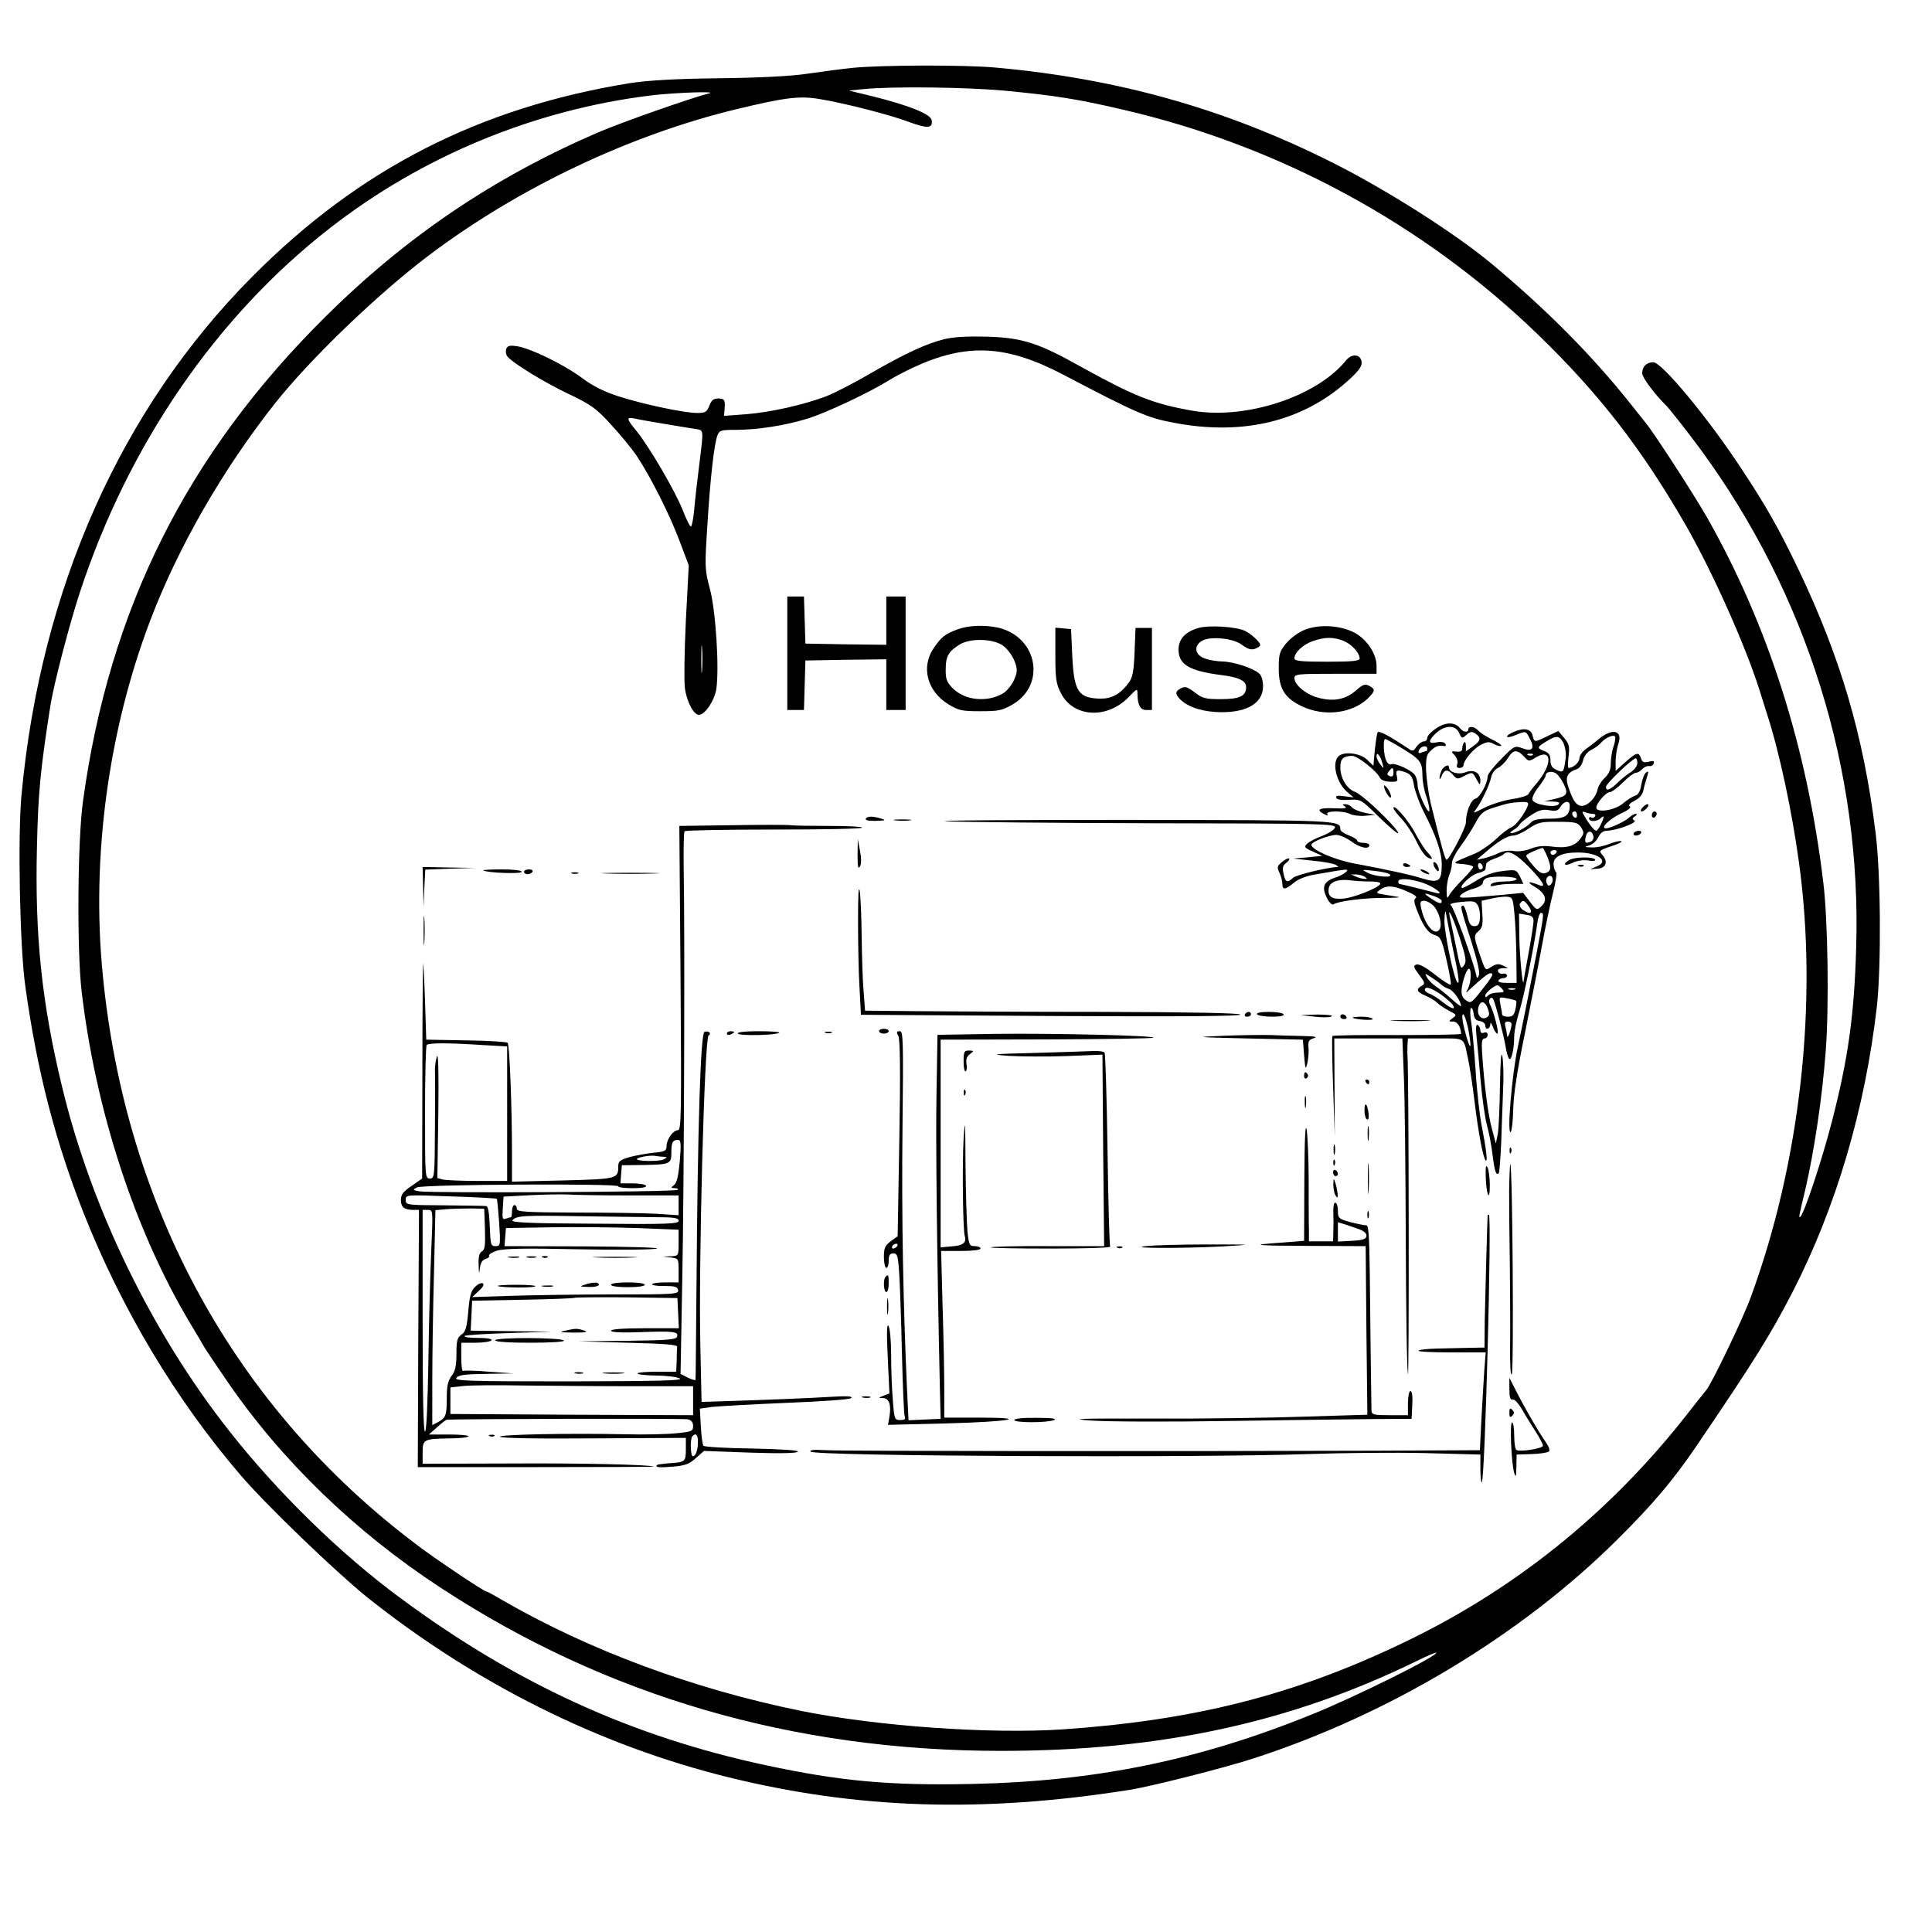 <?xml version="1.0" standalone="no"?>
<!DOCTYPE svg PUBLIC "-//W3C//DTD SVG 20010904//EN"
 "http://www.w3.org/TR/2001/REC-SVG-20010904/DTD/svg10.dtd">
<svg version="1.0" xmlns="http://www.w3.org/2000/svg"
 width="800pt" height="800pt" viewBox="0 0 800 800"
 preserveAspectRatio="xMidYMid meet">

<g transform="translate(0,800) scale(0.1,-0.1)"
fill="#000000" stroke="none">
<path d="M3530 7719 c-47 -5 -130 -16 -185 -24 -65 -10 -194 -17 -365 -19
-186 -2 -297 -9 -370 -20 -624 -101 -1122 -355 -1565 -801 -544 -547 -877
-1293 -956 -2147 -16 -171 -7 -633 16 -793 48 -347 123 -638 242 -940 157
-396 381 -771 649 -1083 105 -123 390 -397 522 -504 447 -357 962 -615 1497
-747 535 -132 1053 -149 1665 -52 87 14 384 89 505 128 565 182 1111 510 1511
907 148 147 230 244 327 386 239 352 307 461 397 635 182 353 303 761 352
1190 18 166 16 551 -6 720 -50 400 -144 720 -318 1085 -82 171 -133 262 -241
425 -138 209 -326 435 -361 435 -28 0 -46 -18 -46 -46 0 -17 52 -87 100 -134
15 -15 93 -115 141 -180 441 -601 668 -1329 645 -2065 -8 -281 -34 -463 -101
-721 -40 -155 -113 -376 -130 -392 -8 -8 -7 -1 21 115 36 155 70 382 84 572
14 179 9 543 -10 696 -67 560 -229 1068 -483 1515 -54 94 -215 343 -251 387
-8 10 -36 45 -62 78 -161 203 -353 396 -579 584 -153 127 -435 306 -660 419
-441 221 -883 346 -1390 392 -129 12 -473 11 -595 -1z m625 -94 c211 -20 308
-35 499 -80 646 -150 1243 -474 1715 -931 254 -246 429 -472 611 -788 110
-192 243 -489 304 -678 7 -24 23 -72 34 -108 51 -158 102 -399 131 -610 80
-579 6 -1243 -200 -1803 -33 -90 -159 -352 -183 -382 -9 -11 -48 -60 -87 -110
-320 -406 -714 -722 -1176 -941 -448 -214 -861 -318 -1403 -355 -302 -20 -769
13 -1085 77 -446 91 -877 251 -1238 460 -32 19 -60 34 -63 34 -10 0 -209 133
-289 194 -751 565 -1207 1394 -1300 2365 -47 483 24 1005 196 1459 116 306
302 629 518 902 145 183 423 451 636 612 371 280 832 499 1275 606 200 48 259
56 343 42 104 -17 291 -65 371 -95 76 -28 99 -27 94 7 -4 26 -95 62 -248 100
l-95 23 60 6 c121 12 424 8 580 -6z m-1220 -12 c-72 -18 -360 -119 -460 -162
-433 -187 -795 -432 -1131 -766 -571 -567 -891 -1207 -1000 -2000 -23 -161
-26 -620 -6 -790 58 -493 220 -990 448 -1372 26 -43 52 -87 58 -98 6 -11 49
-75 95 -142 224 -328 530 -625 885 -857 686 -450 1462 -676 2321 -676 658 0
1197 116 1719 371 44 22 81 37 83 36 11 -12 -340 -186 -517 -257 -467 -189
-893 -276 -1405 -287 -343 -7 -543 11 -856 78 -555 119 -1035 339 -1514 694
-248 183 -507 437 -706 690 -321 407 -572 925 -692 1425 -84 348 -113 623
-104 993 5 225 14 319 56 587 14 88 78 334 122 468 200 609 563 1139 1032
1505 385 301 851 493 1334 552 102 12 281 18 238 8z"/>
<path d="M3908 6595 c-75 -19 -157 -57 -307 -143 -68 -40 -149 -81 -180 -93
-95 -36 -231 -66 -329 -74 l-94 -7 2 23 c4 43 0 49 -26 49 -19 0 -28 -7 -37
-30 -10 -26 -16 -30 -50 -30 -54 0 -224 36 -326 69 -59 19 -106 42 -151 76
-76 56 -209 121 -267 131 -33 5 -41 3 -47 -11 -3 -10 -1 -24 5 -31 23 -28 150
-106 253 -155 94 -45 114 -59 176 -127 39 -42 88 -102 108 -132 57 -86 137
-245 177 -353 l37 -98 -12 -229 c-6 -125 -8 -251 -4 -279 7 -55 36 -111 58
-111 25 0 64 58 72 106 13 86 -2 322 -26 414 -22 81 -22 91 -11 265 12 194 28
337 42 373 8 20 15 22 73 22 93 0 208 18 301 47 78 24 257 109 334 157 20 13
66 37 102 54 219 102 384 95 619 -28 305 -160 351 -180 458 -200 293 -57 546
7 735 184 35 33 48 52 45 68 -4 32 -41 35 -64 6 -122 -151 -419 -248 -640
-208 -159 28 -239 60 -461 183 -175 98 -242 119 -388 123 -81 2 -138 -1 -177
-11z m-1158 -350 c52 -9 110 -18 128 -21 37 -6 36 3 18 -144 -8 -63 -18 -148
-21 -187 -4 -40 -10 -73 -14 -73 -5 0 -20 32 -35 70 -32 80 -137 259 -190 325
-43 52 -44 59 -8 52 15 -4 70 -13 122 -22z m157 -1022 c-2 -27 -3 -5 -3 47 0
52 1 74 3 48 2 -27 2 -69 0 -95z"/>
<path d="M3260 5295 l0 -235 35 0 34 0 3 103 3 102 168 3 167 2 0 -105 0 -105
40 0 40 0 0 235 0 235 -40 0 -40 0 0 -100 0 -100 -167 2 -168 3 -3 98 -3 97
-34 0 -35 0 0 -235z"/>
<path d="M3965 5394 c-51 -19 -67 -31 -99 -78 -53 -78 -27 -177 59 -231 44
-27 56 -30 134 -30 76 0 91 3 134 28 140 82 103 280 -60 318 -55 12 -122 10
-168 -7z m183 -64 c32 -20 62 -71 62 -106 0 -30 -30 -80 -58 -96 -67 -38 -159
-28 -209 24 -23 24 -28 38 -27 78 0 53 12 73 59 102 42 25 130 24 173 -2z"/>
<path d="M4960 5399 c-53 -16 -80 -46 -80 -89 0 -61 44 -88 175 -105 75 -9
105 -24 105 -50 0 -37 -26 -50 -105 -50 -63 0 -76 3 -108 28 -30 23 -40 26
-57 17 -24 -13 -25 -23 -4 -45 30 -30 79 -48 144 -53 124 -8 200 32 200 106 0
24 -6 45 -17 54 -25 22 -106 48 -151 49 -20 0 -53 5 -72 12 -44 15 -49 54 -10
75 35 18 126 9 161 -17 31 -23 46 -25 69 -11 12 7 11 12 -5 30 -11 12 -33 29
-48 37 -36 18 -152 26 -197 12z"/>
<path d="M5400 5391 c-25 -10 -58 -35 -75 -56 -27 -33 -30 -44 -30 -103 0 -84
25 -124 99 -158 91 -42 204 -28 269 33 32 32 33 39 7 53 -18 9 -27 6 -55 -19
-43 -37 -91 -47 -153 -31 -51 12 -102 53 -102 82 0 17 13 18 170 18 l170 0 0
33 c0 49 -39 108 -89 136 -59 32 -150 38 -211 12z m164 -45 c34 -14 66 -50 66
-73 0 -10 -32 -13 -135 -13 -109 0 -135 3 -135 14 0 24 34 56 75 71 51 18 87
18 129 1z"/>
<path d="M4370 5288 c0 -98 3 -120 23 -158 51 -102 194 -109 283 -14 32 33 34
34 34 12 0 -47 12 -68 36 -68 l24 0 0 170 0 170 -34 0 -34 0 -4 -100 c-3 -80
-8 -105 -24 -127 -35 -47 -69 -66 -117 -66 -92 2 -110 29 -117 178 l-5 110
-32 3 -33 3 0 -113z"/>
<path d="M5947 4984 c-20 -13 -37 -31 -37 -39 0 -8 -6 -15 -14 -15 -8 0 -22
-10 -30 -21 -15 -22 -15 -22 -43 -3 -69 46 -112 69 -118 62 -3 -3 -8 -35 -12
-72 l-6 -67 -27 26 c-29 27 -96 35 -118 13 -28 -28 -8 -109 36 -147 l27 -23
-38 5 c-27 4 -37 2 -34 -6 2 -8 21 -11 53 -9 48 3 50 2 121 -68 71 -69 104
-92 68 -47 -46 54 -140 140 -164 148 -34 12 -61 57 -61 102 0 35 12 47 50 47
21 0 101 -63 113 -89 5 -11 21 -17 43 -18 31 -1 33 1 28 23 -7 26 1 29 39 15
19 -8 27 -20 32 -53 4 -24 22 -73 40 -109 52 -100 75 -169 75 -219 0 -70 -13
-78 -82 -57 -47 15 -144 36 -283 62 -82 16 -174 56 -175 77 0 12 72 40 102 41
15 0 42 -12 62 -26 35 -27 76 -36 76 -17 0 6 -11 10 -25 10 -14 0 -25 4 -25 9
0 5 -16 15 -35 22 -19 7 -35 18 -35 25 0 38 -4 38 -888 39 -471 0 -805 -2
-742 -6 63 -3 452 -7 863 -8 681 -1 748 -2 745 -17 -2 -9 -25 -24 -52 -35 -28
-10 -56 -25 -64 -33 -13 -13 -10 -17 24 -32 l39 -18 -60 -6 -60 -5 81 -9 c44
-4 87 -12 95 -17 8 -5 12 -9 9 -9 -42 -1 -174 -33 -186 -45 -23 -22 -32 -19
-39 17 -6 24 -3 35 11 45 9 7 15 15 12 18 -3 3 -16 -3 -29 -14 -21 -17 -22
-22 -11 -45 7 -15 12 -36 12 -46 0 -26 12 -25 48 5 18 15 51 28 88 34 144 25
140 24 127 10 -7 -7 -27 -18 -45 -23 -46 -16 -56 -38 -35 -81 9 -20 22 -33 28
-30 21 14 127 27 209 27 47 0 74 2 60 4 -14 2 -41 7 -60 10 -33 5 -34 7 -15
20 26 19 55 18 111 -7 31 -13 44 -23 36 -28 -9 -6 -7 -20 10 -62 25 -61 43
-84 75 -93 18 -6 25 -23 43 -102 12 -53 20 -98 17 -101 -3 -3 -33 16 -66 42
-38 30 -66 45 -76 41 -14 -5 -12 -11 11 -42 25 -33 26 -37 11 -46 -25 -14 -21
-26 16 -41 18 -8 40 -21 48 -29 8 -9 30 -23 49 -33 32 -17 33 -18 15 -31 -18
-14 -18 -14 2 -14 18 0 32 -22 33 -51 0 -3 -119 -5 -264 -5 -145 1 -266 -1
-269 -4 -2 -3 -1 -97 3 -210 l7 -205 -1 203 -1 202 141 0 141 0 6 -157 c4 -87
7 -387 8 -668 1 -280 4 -535 9 -565 5 -42 4 1250 -2 1320 -1 8 0 27 0 43 l2
27 114 0 c128 0 115 8 135 -85 6 -27 18 -104 26 -170 16 -133 36 -240 47 -250
9 -9 2 49 -17 145 -8 41 -20 145 -25 230 -6 85 -14 177 -19 203 -4 26 -4 50 0
53 4 2 9 -8 11 -23 2 -20 9 -29 26 -31 12 -2 22 -10 22 -18 0 -20 20 -17 21 4
0 11 4 7 11 -10 5 -16 14 -28 18 -28 9 0 -14 90 -31 122 -9 17 5 36 14 21 8
-13 45 -155 52 -200 4 -24 10 -45 15 -48 9 -6 20 44 20 94 0 20 9 64 20 99 20
62 62 271 75 365 3 26 10 47 16 47 13 0 12 -8 -16 -155 -14 -71 -32 -164 -40
-205 -8 -41 -26 -129 -40 -195 -25 -117 -46 -368 -29 -352 4 4 9 47 10 95 1
58 17 163 48 312 25 124 57 288 71 365 14 77 35 176 46 219 11 44 17 82 12 85
-4 3 -9 17 -10 31 -2 33 34 50 101 50 83 0 131 -36 79 -57 l-28 -12 30 2 c35
2 45 29 20 57 -15 17 -14 19 37 36 29 9 48 19 41 21 -6 2 -28 -3 -48 -11 -21
-9 -54 -16 -74 -15 -31 1 -33 2 -11 8 14 4 31 19 38 34 8 17 21 27 34 27 38 0
129 33 116 42 -10 6 -10 10 2 18 9 6 10 10 3 10 -6 0 -18 -7 -27 -15 -16 -16
-78 -45 -96 -45 -25 0 12 37 59 60 31 14 47 26 40 31 -8 4 -1 13 19 23 20 10
34 26 37 44 3 15 10 40 15 55 7 23 6 26 -4 18 -8 -6 -16 -29 -20 -51 -4 -27
-12 -41 -26 -45 -11 -4 -34 -18 -51 -33 -34 -28 -109 -39 -109 -16 0 18 40 64
56 64 8 0 32 18 54 40 22 22 46 40 53 40 8 0 20 7 27 15 7 8 19 14 28 13 8 -2
17 3 20 11 3 10 -2 12 -21 7 -20 -5 -27 -2 -32 14 -9 28 -19 25 -65 -16 l-40
-36 0 39 c0 22 5 55 11 72 20 58 -25 68 -83 19 -15 -13 -39 -31 -53 -41 -14
-10 -25 -27 -25 -37 0 -17 -26 -40 -45 -40 -3 0 -3 21 0 48 5 40 3 51 -18 76
l-24 29 -45 -21 c-55 -27 -55 -27 -62 3 -7 28 -37 33 -81 13 -38 -17 -30 -29
10 -12 45 18 42 19 61 -17 20 -39 8 -53 -33 -37 -31 11 -33 10 -87 -45 -31
-31 -56 -63 -56 -71 0 -29 -32 -88 -50 -93 -20 -5 -40 -56 -40 -99 0 -21 -69
-154 -80 -154 -6 0 -20 49 -66 235 -9 39 -17 99 -19 134 -1 52 2 67 19 82 20
19 30 23 55 20 7 -2 10 2 6 9 -4 7 -19 10 -36 6 -36 -7 -37 6 -2 39 37 33 80
34 95 0 11 -24 12 -24 30 -8 14 13 23 15 35 7 27 -17 26 -31 -7 -54 l-30 -21
0 22 c0 12 -3 19 -7 15 -4 -4 -8 -15 -8 -24 0 -12 -7 -16 -24 -14 -23 2 -24 1
-7 -16 9 -11 14 -26 10 -36 -4 -11 -1 -16 10 -16 9 0 16 5 16 11 0 20 41 69
72 85 26 13 35 14 54 3 13 -7 26 -10 30 -7 3 3 -15 15 -40 27 -24 12 -50 29
-56 37 -14 16 -40 19 -40 4 0 -15 -21 -12 -34 4 -21 27 -60 27 -99 0z m734
-76 c-6 -17 -11 -48 -11 -68 0 -26 -7 -43 -24 -60 -14 -12 -28 -35 -31 -50 -8
-37 -48 -74 -73 -66 -19 6 -31 26 -50 84 -11 35 0 55 37 67 11 3 22 19 26 36
4 18 17 35 34 44 15 7 34 21 41 30 18 21 54 36 58 24 2 -5 -1 -24 -7 -41z
m-207 15 c7 -16 12 -44 9 -63 -8 -59 -9 -61 -38 -48 -18 8 -25 19 -25 40 0 21
-6 31 -25 38 -32 12 -32 16 8 40 43 26 54 25 71 -7z m-671 -20 c79 -48 86 -58
87 -113 0 -25 7 -63 15 -85 8 -22 14 -49 14 -60 -1 -28 -49 74 -49 103 0 13
-4 31 -10 41 -10 20 -86 55 -100 46 -5 -3 -14 3 -19 14 -12 21 -15 91 -5 91 3
0 34 -17 67 -37z m107 -3 c0 -5 -2 -10 -4 -10 -2 0 -12 -3 -20 -6 -12 -5 -15
-2 -10 10 7 17 34 22 34 6z m400 -32 c20 -22 21 -22 50 -4 69 40 69 -31 0
-111 -15 -17 -29 -36 -31 -41 -2 -6 -33 -16 -69 -21 -36 -6 -87 -22 -114 -36
-49 -25 -49 -25 -32 -3 23 33 54 98 61 131 3 15 16 32 29 38 12 6 30 24 40 40
21 35 38 37 66 7z m-586 -28 c7 -24 6 -24 -8 -6 -9 11 -16 27 -16 35 0 21 16
2 24 -29z m623 34 c-3 -3 -12 -4 -19 -1 -8 3 -5 6 6 6 11 1 17 -2 13 -5z m433
-34 c0 -11 -12 -27 -27 -37 -16 -10 -41 -30 -56 -45 -31 -30 -47 -35 -47 -16
0 13 109 117 123 118 4 0 7 -9 7 -20z m-1010 -40 c0 -13 -5 -18 -15 -14 -12 5
-13 10 -4 20 15 19 19 18 19 -6z m705 -46 c20 -42 15 -50 -40 -63 l-40 -9 35
-1 c24 -1 31 -4 23 -12 -15 -15 -100 -1 -107 18 -4 8 7 32 24 53 16 21 30 42
30 48 0 15 22 21 41 11 9 -5 24 -25 34 -45z m-149 -91 c-13 -34 -51 -83 -68
-89 -10 -3 -39 -25 -64 -49 -26 -24 -66 -51 -88 -60 -97 -40 -96 -39 -48 -43
23 -2 42 -7 42 -12 0 -4 -20 -28 -44 -52 -23 -23 -48 -52 -54 -63 -10 -18 -11
-16 -12 17 0 20 5 49 11 65 7 15 11 37 11 48 -1 11 15 43 36 71 20 27 48 71
62 97 21 39 32 49 70 61 60 20 79 23 119 25 28 1 32 -2 27 -16z m174 1 c0 -42
-19 -54 -84 -54 -45 0 -67 -4 -77 -16 -15 -18 -63 -44 -81 -44 -7 0 -4 6 7 12
11 6 24 17 28 25 5 7 27 25 49 39 31 20 48 24 74 19 27 -5 36 -2 46 15 15 24
38 27 38 4z m30 -40 c0 -8 -4 -12 -10 -9 -5 3 -10 10 -10 16 0 5 5 9 10 9 6 0
10 -7 10 -16z m66 6 c9 0 12 -5 9 -10 -4 -6 -11 -8 -16 -5 -5 4 -9 1 -9 -4 0
-15 33 -14 48 1 7 7 12 9 12 5 0 -12 -23 -57 -30 -57 -8 0 -30 27 -48 59 -13
21 -12 23 3 17 9 -3 23 -6 31 -6z m-49 -56 c13 -21 13 -25 -4 -48 -22 -30 -59
-40 -121 -31 -32 4 -58 1 -83 -9 -22 -9 -50 -13 -71 -10 -21 4 -46 0 -64 -9
-16 -8 -42 -17 -59 -21 l-30 -6 35 30 c51 45 92 70 116 70 12 0 40 13 64 29
39 26 51 29 123 28 71 0 80 -3 94 -23z m51 -37 c2 -10 -4 -20 -13 -23 -21 -8
-25 -3 -18 24 6 25 26 24 31 -1z m-192 -82 c19 -46 18 -62 -6 -70 -14 -5 -28
3 -50 29 -17 19 -31 39 -30 43 0 6 41 25 68 32 2 1 10 -15 18 -34z m39 15 c-3
-5 -10 -10 -16 -10 -5 0 -9 5 -9 10 0 6 7 10 16 10 8 0 12 -4 9 -10z m-114
-60 c59 -61 74 -88 42 -75 -45 18 -54 14 -18 -7 45 -27 55 -56 27 -81 -18 -17
-20 -16 -47 19 l-28 37 -81 -8 c-187 -16 -190 -16 -176 0 7 8 30 20 51 25 22
6 39 17 39 24 0 8 7 17 16 20 26 10 124 7 124 -4 0 -5 -22 -10 -49 -10 -28 0
-53 -5 -57 -12 -5 -8 0 -9 17 -5 13 4 45 7 71 7 l46 0 -14 30 c-15 29 -17 30
-72 23 -40 -4 -73 -17 -110 -40 -30 -19 -56 -32 -59 -30 -10 10 41 56 68 62
16 4 30 11 30 16 1 5 2 14 3 21 0 6 15 16 33 22 17 6 35 14 39 19 19 19 51 2
105 -53z m-191 -1 c0 -5 -4 -9 -10 -9 -5 0 -10 7 -10 16 0 8 5 12 10 9 6 -3
10 -10 10 -16z m-385 -30 c15 -15 -56 -10 -90 6 -29 15 -29 15 25 9 30 -3 59
-9 65 -15z m-105 -9 c13 -9 13 -10 0 -9 -8 0 -24 4 -35 9 l-20 9 20 0 c11 0
27 -4 35 -9z m771 -33 c-7 -7 -12 -5 -17 7 -4 11 -1 21 7 27 17 11 26 -18 10
-34z m-748 13 c31 0 46 -4 42 -11 -12 -18 -112 -57 -154 -60 -47 -4 -64 9 -59
42 4 27 37 40 88 34 19 -3 57 -5 83 -5z m220 -6 c46 -16 94 -53 52 -41 -29 8
-146 37 -151 37 -2 0 -4 5 -4 10 0 15 50 12 103 -6z m46 -55 c17 -6 31 -15 31
-20 0 -14 -12 -11 -45 11 -34 23 -31 25 14 9z m332 -74 c4 -38 7 -118 8 -177
l1 -108 -41 0 c-24 0 -38 4 -34 10 3 6 13 10 21 10 8 0 14 5 14 10 0 6 -7 10
-16 8 -10 -2 -19 3 -21 10 -3 7 5 12 19 13 l23 0 -22 11 c-17 8 -28 7 -47 -5
-24 -16 -25 -16 -40 26 -35 100 -35 103 -14 121 16 14 19 27 16 72 l-3 54 40
9 c22 5 51 9 65 8 23 -2 25 -6 31 -72z m-334 33 c23 -26 36 -77 24 -96 -19
-31 -61 17 -76 86 -6 27 -4 32 12 32 11 0 29 -10 40 -22z m183 2 c6 -12 10
-35 8 -53 -2 -24 -8 -32 -23 -32 -15 0 -22 10 -29 43 -6 23 -13 42 -18 42 -13
0 -10 -11 33 -144 25 -79 38 -133 33 -144 -6 -15 -8 -15 -12 3 -13 59 -93 280
-104 286 -7 4 2 9 23 12 70 8 78 7 89 -13z m206 3 c25 -33 13 -44 -21 -20 -10
8 -15 19 -11 25 10 16 17 15 32 -5z m-311 -176 c25 -116 30 -155 20 -145 -15
14 -55 208 -54 257 1 31 4 45 6 31 2 -14 15 -78 28 -143z m30 38 c25 -78 28
-97 18 -111 -15 -20 -14 -23 -37 91 -9 44 -19 91 -22 105 -12 53 12 4 41 -85z
m305 71 c0 -11 -9 -70 -20 -130 -11 -60 -21 -114 -21 -120 -4 -29 -17 110 -18
190 l-1 91 30 -5 c23 -3 30 -9 30 -26z m-260 -227 c0 -17 -5 -40 -11 -52 -11
-21 -11 -21 7 -4 47 44 76 67 85 67 14 0 11 -9 -13 -41 -64 -83 -66 -85 -85
-73 -24 15 -27 37 -12 90 15 51 29 57 29 13z m-122 -36 c6 -6 21 -15 32 -18
18 -6 50 -51 50 -71 0 -3 -18 10 -39 29 -22 20 -51 43 -66 53 -14 9 -30 26
-36 36 -10 19 -10 19 18 1 15 -10 34 -23 41 -30z m252 -18 c11 -13 8 -15 -17
-15 -16 0 -34 -5 -41 -12 -9 -9 -12 -9 -12 -1 0 12 38 43 51 43 4 0 12 -7 19
-15z m-252 -24 c22 -16 43 -35 47 -41 15 -23 -3 -19 -39 9 -21 17 -46 33 -57
36 -10 4 -19 11 -19 16 0 17 27 9 68 -20z m305 22 c-7 -2 -19 -2 -25 0 -7 3
-2 5 12 5 14 0 19 -2 13 -5z m5 -47 c2 -3 1 -18 -3 -35 -5 -24 -12 -31 -31
-31 -13 0 -24 4 -24 9 0 5 -3 23 -7 41 -6 33 -6 33 27 26 19 -3 35 -8 38 -10z
m-117 -33 c7 -20 7 -28 -3 -35 -26 -16 -47 13 -34 48 9 22 26 17 37 -13z m-82
-80 c14 -74 13 -99 -3 -48 -19 62 -26 105 -17 105 4 0 13 -26 20 -57z m180 15
c-2 -24 -17 -63 -18 -48 -1 8 -4 25 -7 38 -5 16 -2 22 10 22 9 0 16 -6 15 -12z"/>
<path d="M5970 4811 c-5 -11 -10 -26 -9 -33 0 -7 4 -3 9 10 11 27 25 28 47 3
15 -18 19 -18 44 -5 36 18 36 19 53 -13 14 -25 15 -26 16 -7 0 34 -26 50 -62
36 -29 -11 -68 0 -68 20 0 15 -19 8 -30 -11z"/>
<path d="M5731 4745 c0 -18 28 -61 29 -44 0 8 -7 24 -15 35 -8 10 -14 15 -14
9z"/>
<path d="M5570 4660 c10 -6 -3 -9 -43 -7 -63 3 -80 -5 -46 -23 15 -8 19 -9 15
-1 -9 14 68 15 95 0 11 -5 39 -9 62 -7 l42 4 -42 8 c-24 5 -48 15 -54 22 -6 8
-19 14 -28 14 -14 0 -14 -2 -1 -10z"/>
<path d="M6800 4655 c-7 -8 -8 -15 -2 -15 5 0 15 7 22 15 7 8 8 15 2 15 -5 0
-15 -7 -22 -15z"/>
<path d="M5770 4654 c0 -5 15 -25 34 -45 18 -19 46 -61 61 -92 14 -31 35 -62
46 -67 25 -14 24 -5 -2 23 -11 12 -33 47 -49 77 -26 51 -90 125 -90 104z"/>
<path d="M6840 4624 c0 -8 5 -12 10 -9 6 3 10 10 10 16 0 5 -4 9 -10 9 -5 0
-10 -7 -10 -16z"/>
<path d="M3585 4610 c-4 -6 12 -10 42 -9 39 1 43 3 23 9 -36 11 -58 11 -65 0z"/>
<path d="M3708 4603 c18 -2 45 -2 60 0 15 2 0 4 -33 4 -33 0 -45 -2 -27 -4z"/>
<path d="M3029 4583 l-216 -3 5 -630 c4 -569 3 -630 -11 -630 -20 0 -47 -38
-47 -66 0 -19 -7 -23 -52 -27 -29 -3 -74 -11 -100 -18 -41 -12 -48 -17 -48
-39 0 -51 -3 -52 -229 -58 l-211 -5 0 114 c0 200 -10 453 -18 461 -4 4 -82 9
-172 10 l-165 3 -5 160 c-3 88 -7 158 -8 155 -1 -3 -3 -204 -3 -448 l-1 -442
-44 -31 c-35 -23 -44 -36 -44 -58 0 -30 15 -41 53 -41 l22 0 -3 -532 -2 -533
489 0 c269 0 489 1 488 2 -9 8 -299 15 -594 13 l-363 -1 0 46 c0 55 4 57 111
59 43 0 79 4 79 9 0 4 -37 7 -82 7 l-82 0 34 30 c18 17 36 30 39 31 41 4 982
6 999 2 15 -3 22 -13 22 -28 0 -21 -6 -24 -72 -30 -39 -4 -133 -6 -207 -4
-239 5 -521 -1 -521 -10 0 -6 152 -9 385 -7 l385 2 0 -47 c0 -52 -3 -54 -70
-58 -25 -2 -47 -5 -49 -7 -11 -10 9 -12 66 -7 49 4 68 11 94 35 l34 30 192 -7
c119 -4 193 -3 197 4 4 6 -67 10 -188 13 -107 1 -198 7 -203 11 -4 5 -9 41
-11 81 l-4 73 48 7 c27 3 166 11 309 17 153 6 264 14 270 20 7 8 -19 9 -85 5
-78 -5 -269 -13 -500 -20 l-35 -1 -5 230 c-8 334 17 1276 34 1287 14 9 0 22
-17 15 -16 -6 -28 -383 -33 -1057 -2 -206 -3 -378 -4 -383 0 -4 -14 0 -31 8
l-31 16 7 382 c8 406 11 1462 6 1710 -1 82 0 152 4 155 4 4 171 7 371 7 200 0
364 3 364 8 0 4 -60 7 -134 7 -73 0 -146 1 -162 3 -16 2 -126 2 -245 0z
m-1036 -910 l107 -6 0 -279 0 -278 -122 0 c-68 0 -133 3 -145 6 l-22 6 4 266
c2 172 0 256 -6 237 -5 -16 -9 -43 -8 -60 1 -16 1 -123 0 -237 -1 -201 -2
-208 -21 -208 -20 0 -20 7 -20 273 0 151 3 277 7 280 8 9 90 9 226 0z m822
-480 c-6 -63 -12 -91 -24 -100 -14 -11 -14 -12 3 -13 11 0 16 -3 12 -7 -9 -9
-1026 -14 -1070 -6 -27 5 -28 6 -10 16 22 13 834 17 834 5 0 -5 27 -8 61 -8
37 0 58 4 54 10 -3 6 -29 10 -56 10 l-50 0 3 38 3 37 87 1 c113 2 118 4 118
52 0 42 5 52 28 52 11 0 13 -15 7 -87z m-67 17 c15 0 15 -2 2 -10 -16 -11
-124 -9 -112 2 9 8 63 16 80 11 8 -1 21 -3 30 -3z m-147 -160 l209 0 0 -41 0
-41 -92 6 c-51 3 -202 5 -335 5 -209 1 -243 3 -243 16 0 8 -4 15 -10 15 -5 0
-10 -11 -10 -25 0 -14 -2 -25 -4 -25 -2 0 -12 -3 -21 -6 -14 -6 -16 0 -13 42
l3 49 110 6 c61 3 130 4 154 3 24 -2 138 -4 252 -4z m-544 -14 c2 -2 6 -46 10
-100 6 -93 5 -96 -15 -96 -20 0 -21 6 -24 83 -2 56 -7 82 -15 83 -7 1 -85 2
-173 3 -157 1 -160 1 -160 23 0 21 0 21 187 14 103 -3 188 -8 190 -10z m-49
-125 c2 -68 0 -86 -13 -93 -10 -6 -15 -23 -13 -56 1 -38 2 -41 5 -13 3 22 11
35 24 38 10 3 17 9 14 13 -3 5 12 14 32 21 28 9 113 11 338 6 165 -3 311 -2
325 3 14 4 -118 8 -303 9 l-328 1 3 38 3 37 185 3 c102 2 263 0 358 -3 l172
-7 0 -54 c0 -54 0 -54 -32 -56 l-33 -1 33 -4 c31 -4 32 -5 32 -54 l0 -49 -55
0 c-30 0 -55 -4 -55 -8 0 -4 24 -8 52 -7 42 0 53 -3 56 -17 3 -17 -15 -18
-271 -18 -150 0 -343 -3 -428 -6 l-154 -5 27 25 c18 16 24 27 17 32 -6 3 -21
-3 -32 -15 -17 -16 -23 -39 -28 -102 -6 -66 -11 -84 -28 -95 -18 -13 -21 -26
-21 -80 0 -51 -5 -72 -20 -91 -15 -20 -20 -41 -20 -92 0 -72 -4 -82 -37 -100
l-23 -12 0 183 c0 101 3 301 7 445 l6 262 46 4 c25 2 71 3 101 3 l55 -1 3 -84z
m-222 -83 c-4 -90 -10 -296 -12 -458 -3 -181 -8 -296 -14 -298 -7 -2 -10 159
-10 457 l0 461 22 0 c21 0 21 -1 14 -162z m922 132 c84 0 102 -3 102 -15 0
-13 -45 -15 -349 -12 -269 1 -347 5 -339 14 16 19 43 21 268 17 118 -2 261 -3
318 -4z m100 -397 l3 -63 -141 0 c-90 0 -140 -4 -140 -10 0 -7 43 -9 126 -6
135 5 156 2 147 -20 -4 -11 -43 -14 -207 -16 l-201 -2 205 -6 c155 -4 205 -8
204 -17 -1 -7 -2 -33 -2 -58 l-2 -45 -80 0 c-44 0 -80 -3 -80 -7 0 -5 35 -8
78 -9 43 0 87 -6 97 -12 15 -9 -97 -11 -459 -12 -424 0 -477 2 -466 15 10 12
38 15 124 16 l111 2 -100 7 c-55 5 -103 6 -107 3 -5 -2 -8 23 -8 56 l0 61 59
0 c33 0 63 5 66 10 4 6 -17 10 -56 10 -34 0 -59 3 -55 8 4 4 87 9 184 12 l177
6 -168 2 -168 2 3 62 3 62 210 4 c116 2 212 6 214 8 3 2 100 3 215 2 l211 -3
3 -62z m-195 -303 l257 0 0 -60 0 -60 -502 2 -503 3 0 55 0 55 55 6 c30 3 141
4 245 2 105 -1 306 -3 448 -3z m277 -229 c0 -35 -9 -61 -21 -61 -10 0 -12 73
-2 83 14 15 23 6 23 -22z"/>
<path d="M2108 2793 c12 -2 30 -2 40 0 9 3 -1 5 -23 4 -22 0 -30 -2 -17 -4z"/>
<path d="M2183 2793 c9 -2 25 -2 35 0 9 3 1 5 -18 5 -19 0 -27 -2 -17 -5z"/>
<path d="M2248 2793 c7 -3 16 -2 19 1 4 3 -2 6 -13 5 -11 0 -14 -3 -6 -6z"/>
<path d="M2473 2793 c43 -2 110 -2 150 0 40 1 5 3 -78 3 -82 0 -115 -2 -72 -3z"/>
<path d="M2420 2680 c-21 -7 -19 -8 18 -9 23 -1 42 4 42 9 0 12 -24 12 -60 0z"/>
<path d="M2530 2680 c0 -6 30 -10 70 -10 40 0 70 4 70 10 0 6 -30 10 -70 10
-40 0 -70 -4 -70 -10z"/>
<path d="M2061 2675 c8 -7 149 -9 156 -1 3 3 -31 6 -77 6 -46 0 -81 -2 -79 -5z"/>
<path d="M2248 2673 c12 -2 30 -2 40 0 9 3 -1 5 -23 4 -22 0 -30 -2 -17 -4z"/>
<path d="M2340 2490 c-28 -6 -21 -7 35 -8 49 0 62 2 45 8 -30 10 -35 10 -80 0z"/>
<path d="M2050 2450 c0 -6 55 -10 146 -10 87 0 143 4 139 9 -8 13 -285 14
-285 1z"/>
<path d="M2383 2313 c9 -2 23 -2 30 0 6 3 -1 5 -18 5 -16 0 -22 -2 -12 -5z"/>
<path d="M2503 2313 c20 -2 54 -2 75 0 20 2 3 4 -38 4 -41 0 -58 -2 -37 -4z"/>
<path d="M6765 4550 c-3 -5 1 -10 9 -10 8 0 18 5 21 10 3 6 -1 10 -9 10 -8 0
-18 -4 -21 -10z"/>
<path d="M3551 4460 c0 -48 2 -60 10 -48 6 11 6 34 0 65 l-9 48 -1 -65z"/>
<path d="M6498 4439 c-31 -18 -19 -28 13 -12 19 9 44 13 65 10 20 -4 32 -2 29
4 -8 12 -85 11 -107 -2z"/>
<path d="M5810 4420 c0 -6 7 -10 15 -10 8 0 15 2 15 4 0 2 -7 6 -15 10 -8 3
-15 1 -15 -4z"/>
<path d="M5940 4409 c7 -11 14 -19 16 -16 7 7 -7 37 -17 37 -6 0 -5 -9 1 -21z"/>
<path d="M6538 4413 c7 -3 16 -2 19 1 4 3 -2 6 -13 5 -11 0 -14 -3 -6 -6z"/>
<path d="M1752 4328 l2 -83 3 77 4 77 102 4 102 3 -107 2 -108 2 2 -82z"/>
<path d="M2001 4396 c11 -10 159 -16 159 -6 0 6 -32 10 -82 10 -45 0 -79 -2
-77 -4z"/>
<path d="M2170 4390 c0 -5 6 -10 14 -10 8 0 18 5 21 10 3 6 -3 10 -14 10 -12
0 -21 -4 -21 -10z"/>
<path d="M5890 4390 c8 -5 20 -10 25 -10 6 0 3 5 -5 10 -8 5 -19 10 -25 10 -5
0 -3 -5 5 -10z"/>
<path d="M2368 4383 c6 -2 18 -2 25 0 6 3 1 5 -13 5 -14 0 -19 -2 -12 -5z"/>
<path d="M2513 4383 c53 -2 141 -2 195 0 53 1 9 3 -98 3 -107 0 -151 -2 -97
-3z"/>
<path d="M3553 4190 c0 -91 2 -216 6 -278 l6 -114 789 -5 c533 -3 786 -1 782
6 -4 6 -199 10 -569 11 -309 0 -657 2 -774 3 l-211 2 -6 80 c-4 44 -7 145 -8
225 -1 80 -4 166 -8 190 -5 28 -7 -18 -7 -120z"/>
<path d="M1754 4145 c0 -55 1 -76 3 -47 2 29 2 74 0 100 -2 26 -3 2 -3 -53z"/>
<path d="M5155 3800 c-3 -5 1 -10 9 -10 9 0 16 5 16 10 0 6 -4 10 -9 10 -6 0
-13 -4 -16 -10z"/>
<path d="M5205 3800 c3 -5 31 -10 61 -10 34 0 53 4 49 10 -3 6 -31 10 -61 10
-34 0 -53 -4 -49 -10z"/>
<path d="M5445 3790 c33 -4 64 -3 70 2 5 4 -22 7 -60 7 l-70 -2 60 -7z"/>
<path d="M5550 3790 c0 -5 7 -10 16 -10 8 0 12 5 9 10 -3 6 -10 10 -16 10 -5
0 -9 -4 -9 -10z"/>
<path d="M5601 3786 c10 -8 89 -13 83 -5 -3 5 -24 9 -46 9 -23 0 -39 -2 -37
-4z"/>
<path d="M5773 3773 c37 -2 97 -2 135 0 37 2 6 3 -68 3 -74 0 -105 -1 -67 -3z"/>
<path d="M6114 3709 c3 -30 11 -112 17 -184 6 -71 18 -152 25 -180 8 -27 19
-83 24 -124 9 -73 15 -90 26 -79 3 3 7 59 10 124 2 66 6 164 8 219 3 55 1 118
-3 140 -5 27 -8 -14 -10 -120 -1 -88 -5 -178 -9 -200 l-8 -40 -16 60 c-16 56
-33 187 -41 318 -3 43 0 57 10 57 7 0 13 7 13 15 0 9 -6 12 -15 9 -9 -4 -15 0
-15 9 0 9 -5 19 -11 23 -7 4 -9 -10 -5 -47z"/>
<path d="M3640 3730 c0 -5 9 -10 20 -10 11 0 20 5 20 10 0 6 -9 10 -20 10 -11
0 -20 -4 -20 -10z"/>
<path d="M3010 3720 c0 -5 7 -7 15 -4 8 4 15 8 15 10 0 2 -7 4 -15 4 -8 0 -15
-4 -15 -10z"/>
<path d="M3055 3720 c6 -10 161 -7 172 4 3 3 -35 6 -86 6 -57 0 -90 -4 -86
-10z"/>
<path d="M3418 3723 c6 -2 18 -2 25 0 6 3 1 5 -13 5 -14 0 -19 -2 -12 -5z"/>
<path d="M3720 3710 c7 -14 9 -144 4 -424 l-7 -405 -29 -21 c-23 -17 -28 -28
-28 -65 0 -25 5 -45 10 -45 6 0 10 14 10 30 0 23 5 30 19 30 17 0 20 -10 25
-92 3 -51 8 -200 11 -330 3 -130 8 -243 11 -252 5 -12 0 -16 -18 -16 -24 0
-25 3 -31 83 -4 45 -7 129 -7 187 0 58 -5 112 -11 120 -7 10 -8 -31 -3 -132
l7 -148 -24 -9 c-23 -9 -23 -10 -3 -10 26 -1 35 -28 27 -77 l-6 -34 244 6
c263 7 354 24 126 24 l-137 0 0 118 c0 65 -3 221 -7 345 l-6 227 81 0 c48 0
82 4 82 10 0 6 -11 10 -24 10 -21 0 -24 5 -30 61 -3 34 -7 159 -8 278 -1 181
-2 198 -8 106 -6 -116 -3 -378 5 -404 8 -27 -8 -39 -55 -42 l-45 -4 0 430 0
430 438 1 c241 1 440 4 443 7 9 9 -417 19 -655 16 l-239 -4 -4 -235 c-4 -197
2 -700 14 -1235 l3 -120 -66 -3 -67 -3 -6 123 c-16 353 -23 715 -19 1081 4
371 3 407 -11 407 -14 0 -15 -4 -6 -20z m-5 -870 c-3 -5 -11 -10 -16 -10 -6 0
-7 5 -4 10 3 6 11 10 16 10 6 0 7 -4 4 -10z"/>
<path d="M5065 3711 c-123 -5 -118 -6 100 -11 l230 -5 5 -65 c5 -60 6 -62 14
-30 4 20 6 49 4 65 -2 23 2 30 22 36 17 5 5 8 -40 9 -36 1 -96 2 -135 4 -38 1
-128 0 -200 -3z"/>
<path d="M3990 3604 c0 -25 4 -43 9 -40 4 3 6 17 3 31 -3 18 1 30 14 40 18 14
18 14 -3 15 -21 0 -23 -5 -23 -46z"/>
<path d="M4285 3640 c-176 -4 -189 -6 -110 -12 50 -3 158 -4 240 -1 l150 6 3
-397 4 -396 -232 0 c-128 1 -235 -2 -238 -5 -3 -3 108 -5 247 -5 139 0 250 3
248 8 -3 4 -8 184 -11 401 -3 216 -9 397 -12 402 -3 5 -24 8 -47 7 -23 -1
-132 -5 -242 -8z"/>
<path d="M5400 3544 c0 -8 5 -12 10 -9 6 4 8 11 5 16 -9 14 -15 11 -15 -7z"/>
<path d="M5655 3520 c3 -5 8 -10 11 -10 2 0 4 5 4 10 0 6 -5 10 -11 10 -5 0
-7 -4 -4 -10z"/>
<path d="M3991 3474 c0 -11 3 -14 6 -6 3 7 2 16 -1 19 -3 4 -6 -2 -5 -13z"/>
<path d="M5403 3435 c0 -22 2 -30 4 -17 2 12 2 30 0 40 -3 9 -5 -1 -4 -23z"/>
<path d="M5650 3402 c0 -17 4 -34 10 -37 6 -4 9 6 7 24 -5 42 -17 52 -17 13z"/>
<path d="M5401 3118 l-1 -256 -87 -7 c-146 -10 -128 -13 112 -14 l230 -1 3
-349 4 -349 -259 -8 c-142 -5 -427 -9 -633 -8 -299 1 -351 -1 -255 -8 67 -5
320 -6 570 -2 248 4 520 7 605 8 l155 1 3 58 c2 35 -1 57 -8 57 -5 0 -10 -22
-10 -50 l0 -50 -75 0 c-65 0 -75 2 -76 18 -1 35 -5 363 -7 563 -2 159 -5 206
-14 205 -7 0 -37 6 -65 13 -50 14 -53 16 -53 48 0 18 -5 33 -11 33 -6 0 -9
-18 -8 -42 1 -24 1 -60 0 -80 l-1 -38 -50 0 -50 0 0 48 c-1 26 -1 117 -1 202
0 85 -4 180 -8 210 -6 36 -9 -33 -10 -202z m232 -210 c17 -7 27 -17 25 -27 -2
-12 -17 -17 -61 -19 l-57 -3 0 40 0 40 33 -10 c17 -6 45 -15 60 -21z"/>
<path d="M5663 3305 c0 -27 2 -38 4 -22 2 15 2 37 0 50 -2 12 -4 0 -4 -28z"/>
<path d="M5522 3240 c0 -19 2 -27 5 -17 2 9 2 25 0 35 -3 9 -5 1 -5 -18z"/>
<path d="M6251 3234 c0 -11 3 -14 6 -6 3 7 2 16 -1 19 -3 4 -6 -2 -5 -13z"/>
<path d="M5664 3120 c0 -58 1 -81 3 -52 2 28 2 76 0 105 -2 28 -3 5 -3 -53z"/>
<path d="M5521 3184 c0 -11 3 -14 6 -6 3 7 2 16 -1 19 -3 4 -6 -2 -5 -13z"/>
<path d="M6152 3130 c2 -76 17 -112 17 -40 0 30 -4 64 -9 75 -7 14 -9 5 -8
-35z"/>
<path d="M6249 3069 c0 -63 1 -202 3 -309 1 -107 2 -256 1 -330 -1 -85 2 -129
7 -120 9 14 3 860 -6 869 -2 2 -4 -47 -5 -110z"/>
<path d="M5520 3146 c0 -9 5 -16 10 -16 6 0 10 4 10 9 0 6 -4 13 -10 16 -5 3
-10 -1 -10 -9z"/>
<path d="M5521 3095 c0 -16 4 -37 9 -45 8 -12 10 -11 9 5 -1 11 -5 31 -9 45
-8 24 -8 24 -9 -5z"/>
<path d="M5662 2970 c0 -14 2 -19 5 -12 2 6 2 18 0 25 -3 6 -5 1 -5 -13z"/>
<path d="M6160 2968 c-1 -6 -10 -330 -12 -435 l-1 -113 -61 -1 c-34 -1 -93 -2
-133 -3 -39 -1 -75 -4 -79 -9 -4 -4 57 -7 135 -7 l143 0 -6 -77 c-3 -43 -8
-134 -12 -203 l-6 -125 -421 -2 c-851 -3 -2214 -2 -2286 2 -51 3 -71 1 -64 -6
19 -19 1603 -26 2058 -10 144 5 363 7 488 4 l227 -6 0 -60 c0 -33 3 -58 6 -55
13 13 42 1108 29 1108 -3 0 -5 -1 -5 -2z"/>
<path d="M4745 2840 c-86 -9 151 -10 320 -1 129 8 128 8 -65 8 -107 0 -222 -3
-255 -7z"/>
<path d="M4628 2833 c7 -3 16 -2 19 1 4 3 -2 6 -13 5 -11 0 -14 -3 -6 -6z"/>
<path d="M3667 2713 c-11 -10 -8 -63 3 -63 6 0 10 16 10 35 0 36 -2 40 -13 28z"/>
<path d="M3673 2590 c0 -30 2 -43 4 -27 2 15 2 39 0 55 -2 15 -4 2 -4 -28z"/>
<path d="M6250 2248 c0 -34 4 -46 13 -43 7 3 24 -15 40 -42 15 -27 41 -68 57
-93 16 -25 29 -50 29 -56 1 -12 -95 -27 -110 -18 -5 3 -9 30 -9 60 0 30 -4 54
-9 54 -10 0 -3 -169 9 -209 7 -21 8 -16 9 25 l1 51 63 2 c34 1 66 6 71 11 5 5
-1 21 -13 38 -28 39 -88 143 -123 212 l-28 55 0 -47z"/>
<path d="M3573 2213 c9 -2 23 -2 30 0 6 3 -1 5 -18 5 -16 0 -22 -2 -12 -5z"/>
<path d="M6250 2150 c0 -19 3 -21 12 -12 9 9 9 15 0 24 -9 9 -12 7 -12 -12z"/>
<path d="M4200 2120 c0 -12 137 -12 165 0 13 6 -12 9 -72 9 -56 1 -93 -3 -93
-9z"/>
<path d="M2028 2053 c7 -3 16 -2 19 1 4 3 -2 6 -13 5 -11 0 -14 -3 -6 -6z"/>
</g>
</svg>
